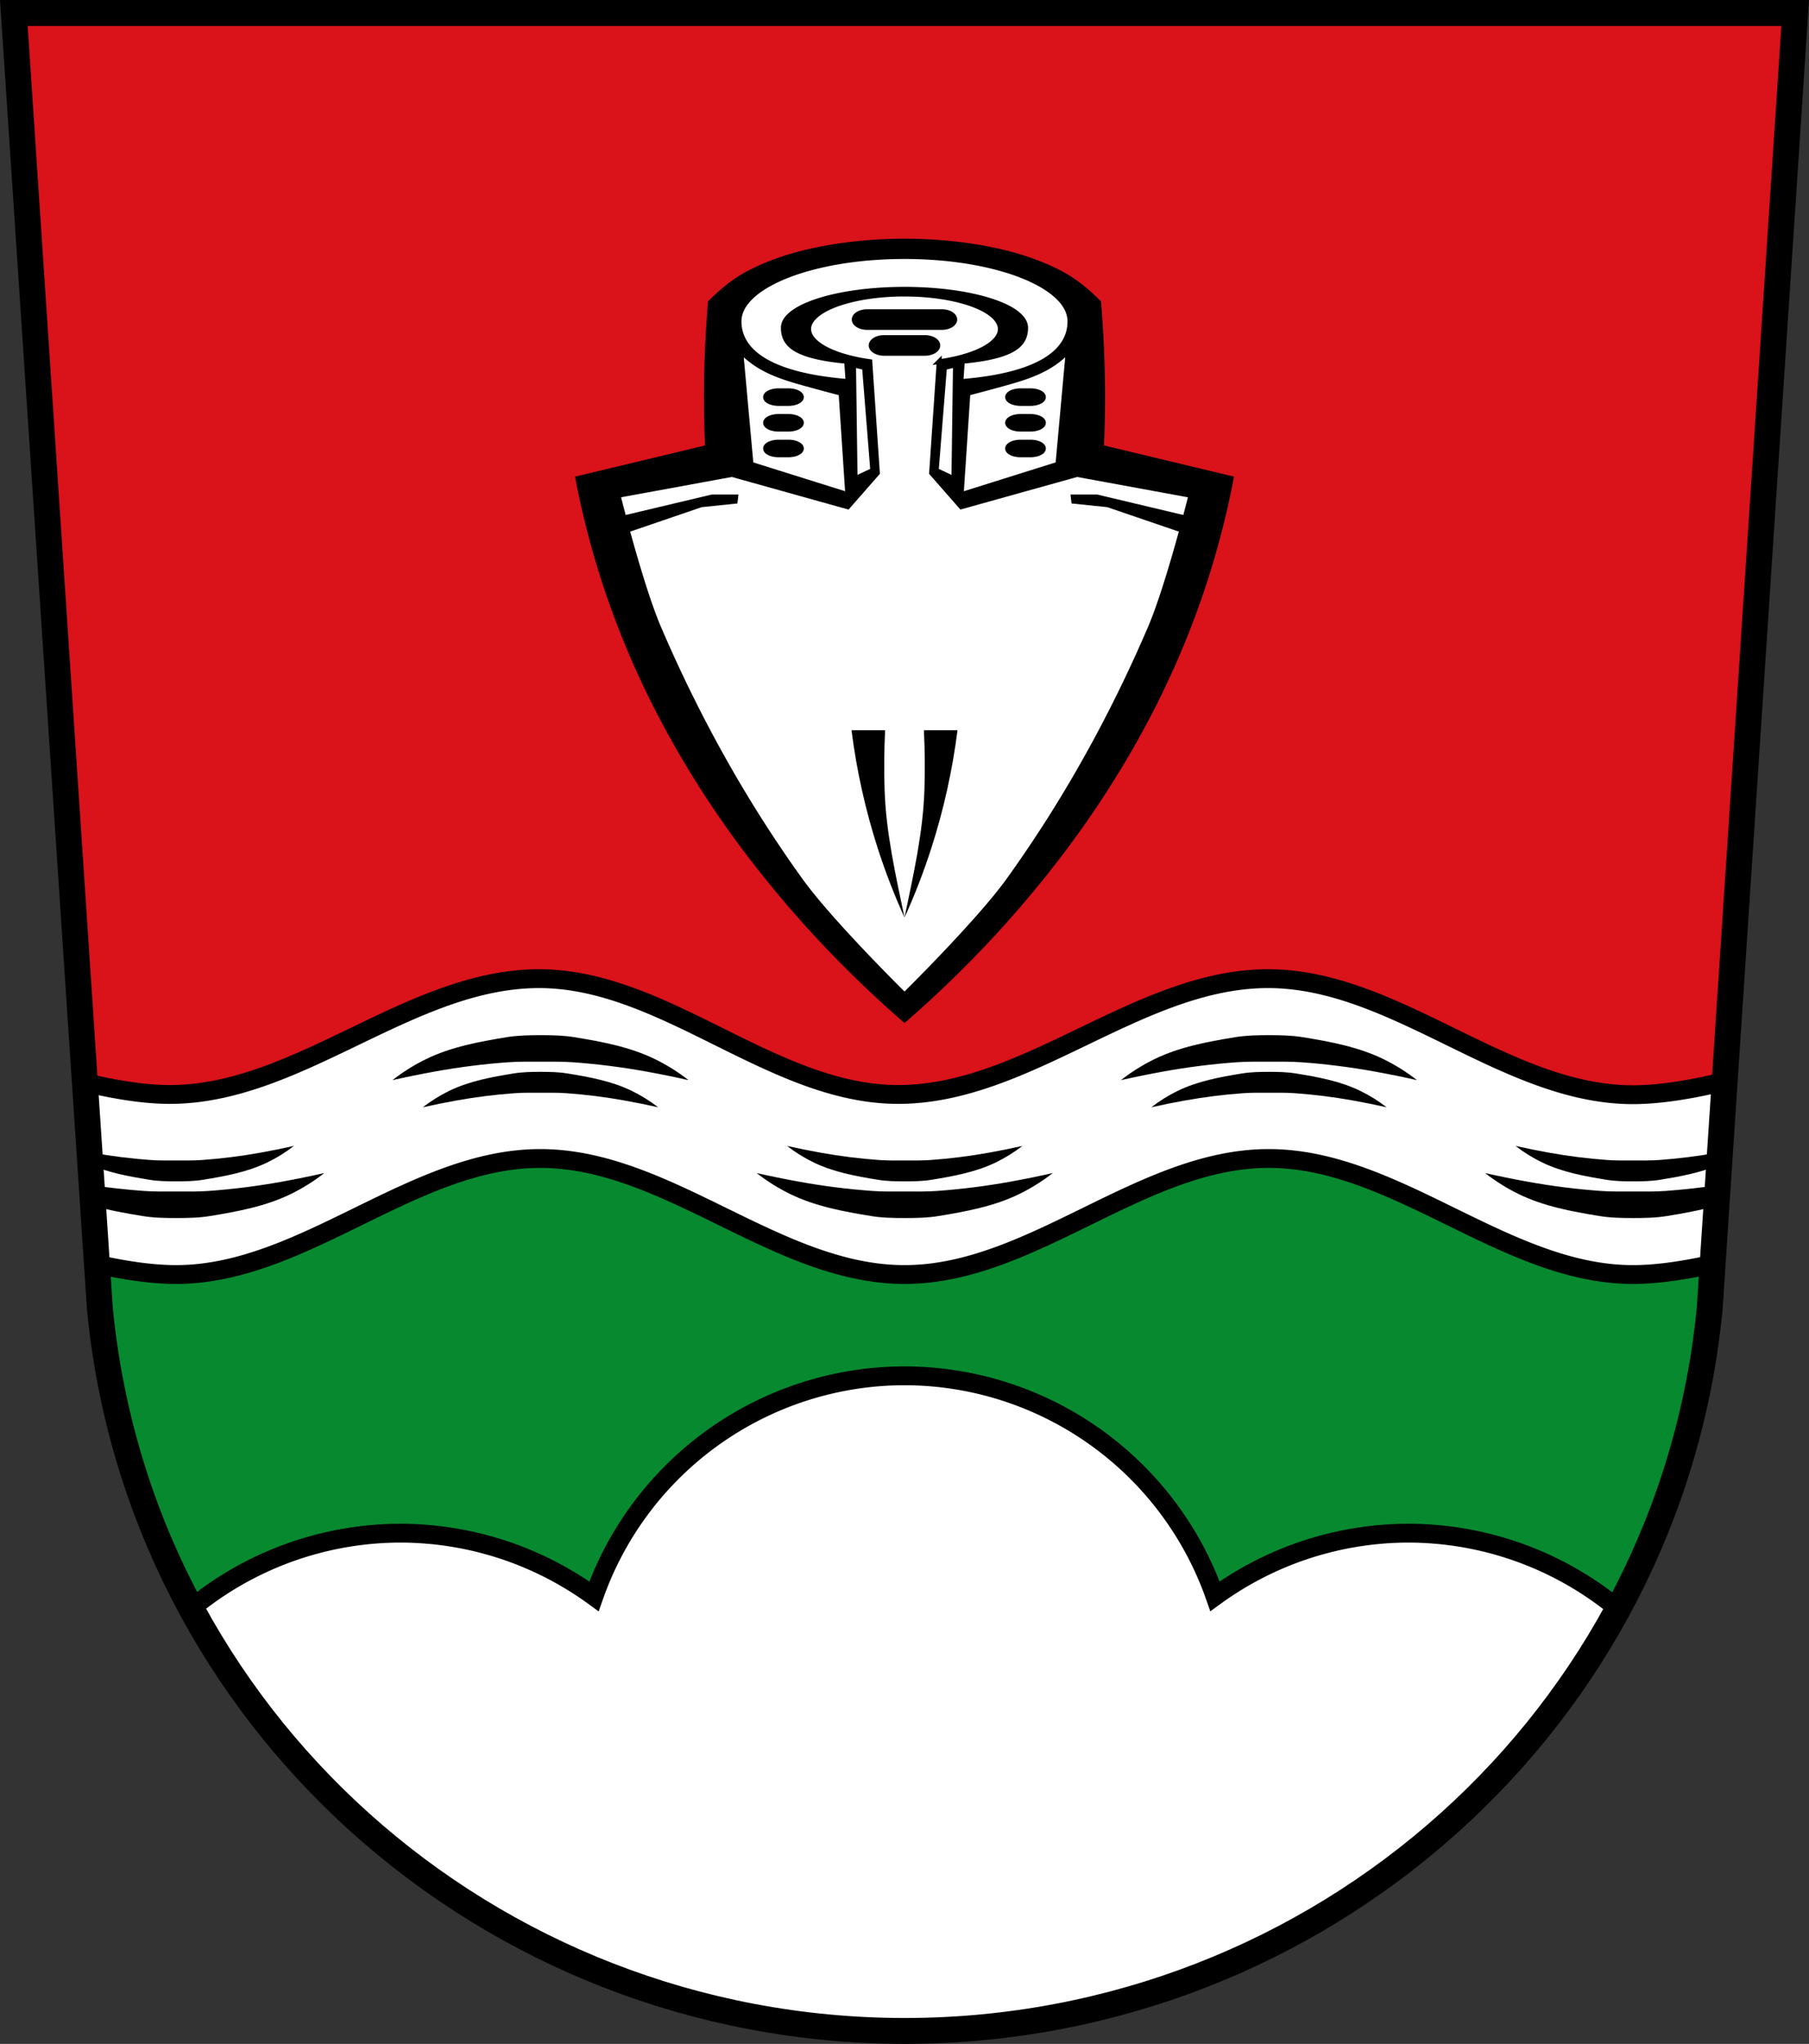 <?xml version="1.0" encoding="UTF-8" standalone="no"?>
<svg
   xmlns:dc="http://purl.org/dc/elements/1.1/"
   xmlns:cc="http://creativecommons.org/ns#"
   xmlns:rdf="http://www.w3.org/1999/02/22-rdf-syntax-ns#"
   xmlns:svg="http://www.w3.org/2000/svg"
   xmlns="http://www.w3.org/2000/svg"
   xmlns:sodipodi="http://sodipodi.sourceforge.net/DTD/sodipodi-0.dtd"
   xmlns:inkscape="http://www.inkscape.org/namespaces/inkscape"
   width="768.69"
   viewBox="0 0 768.692 868.27"
   version="1.1"
   id="svg875"
   sodipodi:docname="DEU_Willmering_COA.svg"
   inkscape:version="0.92.5 (2060ec1f9f, 2020-04-08)">
  <rect x="0" y="0" width="768.692" height="868.27" fill="#333333" stroke="none"/>
  <defs
     id="defs879" />
  <sodipodi:namedview
     pagecolor="#ffffff"
     bordercolor="#666666"
     borderopacity="1"
     objecttolerance="10"
     gridtolerance="10"
     guidetolerance="10"
     inkscape:pageopacity="0"
     inkscape:pageshadow="2"
     inkscape:window-width="1920"
     inkscape:window-height="1046"
     id="namedview877"
     showgrid="false"
     inkscape:zoom="0.91331277"
     inkscape:cx="384.34727"
     inkscape:cy="434.13452"
     inkscape:window-x="-11"
     inkscape:window-y="-11"
     inkscape:window-maximized="1"
     inkscape:current-layer="svg875" />
  <path
     style="fill:#da121a;fill-rule:evenodd;fill-opacity:1"
     inkscape:connector-curvature="0"
     id="path849"
     d="M 5.877,5.5 42.44,555.9 C 59.198,729.76 207.21,862.61 384.35,862.77 561.65,862.722 709.84,729.73 726.5,555.69 L 762.82,5.5 H 384.35 Z" />
  <path
     d="m 37.384,479.79 5.057,76.12 c 10.727,111.3 75.24,205.78 166.74,259.41 h 350.54 c 91.57,-53.669 156.1,-148.24 166.77,-259.63 l 5.01,-75.904 H 37.381 Z"
     id="path851"
     inkscape:connector-curvature="0"
     style="fill:#078930;stroke:#000000;stroke-width:8;stroke-linecap:round;stroke-linejoin:round;fill-opacity:1" />
  <path
     d="m 229.571,415.75 c -55.15,-0.328 -102.81,49.52 -157.96,49.19 -10.457,-0.062 -22.681,-2.023 -35.555,-5.105 l 5.131,77.22 c 12.161,2.712 23.673,4.383 33.611,4.383 54.15,0 100.63,-49.3 154.77,-49.3 54.15,0 100.63,49.3 154.77,49.3 54.15,0 100.63,-49.3 154.77,-49.3 54.15,0 100.63,49.3 154.77,49.3 10,0 21.591,-1.689 33.836,-4.432 l 5.121,-77.6 c -14.13,3.442 -27.573,5.639 -38.957,5.639 -54.15,0 -100.63,-49.12 -154.77,-49.3 -55.15,-0.179 -102.81,49.52 -157.96,49.19 -53.12,-0.316 -98.46,-48.872 -151.59,-49.19 z m 154.771,168.707 a 140,140 0 0 0 -131.945,93.693 140,140 0 0 0 -82.148,-26.846 140,140 0 0 0 -88.982,32.004 c 58.1,107.34 172.69,179.35 303.08,179.47 130.41,-0.035 245.06,-71.992 303.21,-179.3 a 140,140 0 0 0 -89.119,-32.172 140,140 0 0 0 -82.152,26.811 140,140 0 0 0 -131.943,-93.658 z"
     id="path853"
     inkscape:connector-curvature="0"
     style="fill:#ffffff;stroke:#000000;stroke-width:8;stroke-linecap:round" />
  <path
     style="fill-rule:evenodd"
     d="m 229.671,439.75 c -4.824,0 -9.687,0.086 -14.447,0.869 -11.677,1.921 -23.569,4.108 -34.25,9.336 -5.03,2.462 -9.802,5.451 -14.213,8.902 6.03,-1.362 12.09,-2.593 18.17,-3.691 10.253,-1.851 20.605,-3.162 30.99,-3.908 4.572,-0.329 9.165,-0.248 13.748,-0.248 4.583,0 9.176,-0.081 13.748,0.248 10.385,0.746 20.737,2.058 30.99,3.908 6.084,1.098 12.143,2.329 18.17,3.691 -4.411,-3.451 -9.182,-6.441 -14.213,-8.902 -10.683,-5.228 -22.575,-7.414 -34.25,-9.336 -4.76,-0.783 -9.623,-0.869 -14.447,-0.869 m 309.55,0 c -4.824,0 -9.687,0.086 -14.447,0.869 -11.677,1.921 -23.569,4.108 -34.25,9.336 -5.03,2.462 -9.802,5.451 -14.213,8.902 6.03,-1.362 12.09,-2.593 18.17,-3.691 10.253,-1.851 20.605,-3.162 30.99,-3.908 4.572,-0.329 9.165,-0.248 13.748,-0.248 4.583,0 9.176,-0.081 13.748,0.248 10.385,0.746 20.737,2.058 30.99,3.908 6.084,1.098 12.143,2.329 18.17,3.691 -4.411,-3.451 -9.182,-6.441 -14.213,-8.902 -10.683,-5.228 -22.575,-7.414 -34.25,-9.336 -4.76,-0.783 -9.623,-0.869 -14.447,-0.869 m -309.55,15.584 c -3.834,0 -7.697,0.068 -11.48,0.686 -9.28,1.514 -18.731,3.236 -27.22,7.354 -3.998,1.939 -7.79,4.295 -11.295,7.01 4.792,-1.073 9.608,-2.043 14.443,-2.908 8.148,-1.458 16.374,-2.49 24.627,-3.078 3.633,-0.259 7.283,-0.195 10.926,-0.195 3.642,0 7.293,-0.063 10.926,0.195 8.253,0.588 16.479,1.62 24.627,3.078 4.835,0.865 9.651,1.835 14.443,2.908 -3.505,-2.719 -7.297,-5.075 -11.295,-7.01 -8.49,-4.118 -17.941,-5.84 -27.22,-7.354 -3.783,-0.617 -7.646,-0.686 -11.48,-0.686 m 309.55,0 c -3.834,0 -7.697,0.068 -11.48,0.686 -9.28,1.514 -18.731,3.236 -27.22,7.354 -3.998,1.939 -7.79,4.295 -11.295,7.01 4.792,-1.073 9.608,-2.043 14.443,-2.908 8.148,-1.458 16.374,-2.49 24.627,-3.078 3.633,-0.259 7.283,-0.195 10.926,-0.195 3.642,0 7.293,-0.063 10.926,0.195 8.253,0.588 16.479,1.62 24.627,3.078 4.835,0.865 9.651,1.835 14.443,2.908 -3.505,-2.719 -7.297,-5.075 -11.295,-7.01 -8.49,-4.118 -17.941,-5.84 -27.22,-7.354 -3.783,-0.617 -7.646,-0.686 -11.48,-0.686"
     id="path857"
     inkscape:connector-curvature="0" />
  <path
     style="fill-rule:evenodd"
     d="m 124.891,486.8 c -4.792,1.073 -9.61,2.043 -14.445,2.908 -8.148,1.458 -16.374,2.49 -24.627,3.078 -3.633,0.259 -7.283,0.195 -10.926,0.195 -3.642,0 -7.293,0.063 -10.926,-0.195 -8.253,-0.588 -16.479,-1.62 -24.627,-3.078 -0.44,-0.079 -0.878,-0.169 -1.318,-0.25 l 0.355,5.348 c 7.911,3.41 16.544,4.976 25.04,6.361 3.783,0.617 7.646,0.686 11.48,0.686 3.834,0 7.697,-0.068 11.48,-0.686 9.28,-1.514 18.731,-3.236 27.22,-7.354 3.998,-1.939 7.792,-4.295 11.297,-7.01 m 209.55,0 c 3.505,2.719 7.299,5.075 11.297,7.01 8.49,4.118 17.939,5.84 27.22,7.354 3.783,0.617 7.648,0.686 11.482,0.686 3.834,0 7.697,-0.068 11.48,-0.686 9.28,-1.514 18.729,-3.236 27.22,-7.354 3.998,-1.939 7.79,-4.295 11.295,-7.01 -4.792,1.073 -9.608,2.043 -14.443,2.908 -8.148,1.458 -16.374,2.49 -24.627,3.078 -3.633,0.259 -7.281,0.195 -10.924,0.195 -3.642,0 -7.293,0.063 -10.926,-0.195 -8.253,-0.588 -16.481,-1.62 -24.629,-3.078 -4.835,-0.865 -9.651,-1.835 -14.443,-2.908 m 309.55,0 c 3.505,2.719 7.297,5.075 11.295,7.01 8.49,4.118 17.941,5.84 27.22,7.354 3.783,0.617 7.646,0.686 11.48,0.686 3.834,0 7.697,-0.068 11.48,-0.686 8.494,-1.385 17.13,-2.951 25.04,-6.363 l 0.354,-5.348 c -0.441,0.081 -0.88,0.173 -1.322,0.252 -8.148,1.458 -16.376,2.49 -24.629,3.078 -3.633,0.259 -7.283,0.195 -10.926,0.195 -3.642,0 -7.293,0.063 -10.926,-0.195 -8.253,-0.588 -16.479,-1.62 -24.627,-3.078 -4.835,-0.865 -9.651,-1.835 -14.443,-2.908 m -506.19,11.529 c -6.03,1.362 -12.09,2.593 -18.17,3.691 -10.253,1.851 -20.605,3.162 -30.99,3.908 -4.572,0.329 -9.165,0.248 -13.748,0.248 -4.583,0 -9.176,0.081 -13.748,-0.248 -7.423,-0.534 -14.828,-1.359 -22.19,-2.461 l 0.582,8.748 c 6.846,1.939 13.915,3.2 20.912,4.352 4.76,0.783 9.623,0.869 14.447,0.869 4.824,0 9.687,-0.086 14.447,-0.869 11.677,-1.921 23.569,-4.108 34.25,-9.336 5.03,-2.462 9.802,-5.451 14.213,-8.902 m 183.72,0 c 4.411,3.451 9.182,6.441 14.213,8.902 10.683,5.228 22.575,7.414 34.25,9.336 4.76,0.783 9.625,0.869 14.449,0.869 4.824,0 9.685,-0.086 14.445,-0.869 11.677,-1.921 23.571,-4.108 34.25,-9.336 5.03,-2.462 9.802,-5.451 14.213,-8.902 -6.03,1.362 -12.09,2.593 -18.18,3.691 -10.253,1.851 -20.605,3.162 -30.99,3.908 -4.572,0.329 -9.163,0.248 -13.746,0.248 -4.583,0 -9.178,0.081 -13.75,-0.248 -10.385,-0.746 -20.735,-2.058 -30.988,-3.908 -6.084,-1.098 -12.145,-2.329 -18.18,-3.691 m 309.55,0 c 4.411,3.451 9.182,6.441 14.213,8.902 10.683,5.228 22.577,7.414 34.25,9.336 4.76,0.783 9.621,0.869 14.445,0.869 4.824,0 9.687,-0.086 14.447,-0.869 7,-1.152 14.08,-2.414 20.928,-4.355 l 0.576,-8.746 c -7.368,1.102 -14.777,1.929 -22.2,2.463 -4.572,0.329 -9.165,0.248 -13.748,0.248 -4.583,0 -9.174,0.081 -13.746,-0.248 -10.385,-0.746 -20.739,-2.058 -30.992,-3.908 -6.084,-1.098 -12.143,-2.329 -18.17,-3.691"
     id="path859"
     inkscape:connector-curvature="0" />
  <path
     d="m 5.878,5.5 36.563,550.4 c 16.758,173.86 164.77,306.71 341.91,306.87 177.3,-0.048 325.49,-133.04 342.15,-307.08 L 762.821,5.5 h -378.47 z"
     id="path861"
     inkscape:connector-curvature="0"
     style="fill:none;fill-rule:evenodd;stroke:#000000;stroke-width:11" />
  <path
     style="fill-rule:evenodd"
     d="m 356.091,103.45 c -13.05,1.912 -26.15,5.362 -37.894,11.354 -6.48,3.305 -12.253,8.04 -17.341,13.246 -0.569,6.719 -0.998,13.449 -1.285,20.19 -0.582,13.659 -0.582,27.343 0,41 l -55.23,13.246 c 4.394,23.265 11.07,46.11 19.911,68.12 17.939,44.677 44.739,85.71 77.07,121.74 13.422,14.956 27.803,29.08 43.03,42.26 15.228,-13.182 29.611,-27.308 43.03,-42.26 32.33,-36.03 59.13,-77.06 77.07,-121.74 8.839,-22.01 15.517,-44.86 19.911,-68.12 l -55.24,-13.246 c 0.582,-13.659 0.582,-27.343 0,-41 -0.287,-6.736 -0.715,-13.467 -1.285,-20.19 -5.088,-5.208 -10.862,-9.941 -17.341,-13.246 -11.746,-5.992 -24.846,-9.441 -37.892,-11.354 -18.641,-2.733 -37.879,-2.732 -56.52,0"
     id="path863"
     inkscape:connector-curvature="0" />
  <path
     d="m 384.341,109.01 c -38.813,0 -70.28,12.312 -70.28,27.5 0.034,13.06 13.544,22.911 46.25,25.518 l -0.576,-8.504 c -21.878,-2.055 -26.895,-7.04 -26.906,-14.289 0,-9.04 23.06,-16.369 51.51,-16.369 28.447,0 51.51,7.329 51.51,16.369 -0.016,7.249 -5.03,12.23 -26.904,14.285 l -0.58,8.535 c 32.735,-2.608 46.25,-12.473 46.25,-25.545 0,-15.188 -31.463,-27.5 -70.28,-27.5 z m 0,15.934 a 40.691,14.841 0 0 0 -40.691,14.84 40.691,14.841 0 0 0 26.002,13.824 l 3.213,47.33 -12.625,14.402 -49.22,-13.748 -48.34,8.871 c 0,0 9.557,38.27 17.295,56.32 16.17,37.716 36.31,74.03 60.31,107.32 12.775,17.721 44.06,48.52 44.06,48.52 0,0 31.28,-30.799 44.06,-48.52 23.997,-33.29 44.14,-69.6 60.31,-107.32 7.738,-18.05 17.295,-56.32 17.295,-56.32 l -48.34,-8.871 -49.23,13.748 -12.621,-14.4 3.211,-47.31 a 40.691,14.841 0 0 0 26.002,-13.838 40.691,14.841 0 0 0 -40.691,-14.84 z m -15.807,7.42 h 31.615 c 3.092,0 5.58,1.509 5.58,3.383 0,1.874 -2.488,3.383 -5.58,3.383 h -31.615 c -3.092,0 -5.582,-1.509 -5.582,-3.383 0,-1.874 2.49,-3.383 5.582,-3.383 z m 7.201,11 h 17.211 c 3.092,0 5.58,1.509 5.58,3.383 0,1.874 -2.488,3.383 -5.58,3.383 h -17.211 c -3.092,0 -5.58,-1.509 -5.58,-3.383 0,-1.874 2.488,-3.383 5.58,-3.383 z m -60.936,5.805 4.365,48.02 41.03,12.877 -2.838,-42.996 c -4.883,-1.276 -9.756,-2.585 -14.621,-3.928 -7.178,-1.98 -14.45,-4.083 -20.734,-8.08 -2.624,-1.667 -5.05,-3.65 -7.203,-5.893 z m 139.08,0 c -2.154,2.242 -4.579,4.225 -7.203,5.893 -6.285,3.993 -13.557,6.096 -20.734,8.08 -4.865,1.342 -9.738,2.651 -14.621,3.928 l -2.838,42.996 41.03,-12.877 4.365,-48.02 z m -91.14,5.893 0.656,48.23 7.42,-3.492 -3.492,-43.65 -4.584,-1.092 z m 43.21,0 -4.582,1.092 -3.492,43.65 7.42,3.492 0.654,-48.23 z m -75.09,10.908 h 4.117 c 3.092,0 5.58,1.217 5.58,2.729 0,1.511 -2.488,2.729 -5.58,2.729 h -4.117 c -3.092,0 -5.58,-1.217 -5.58,-2.729 0,-1.511 2.488,-2.729 5.58,-2.729 z m 102.85,0 h 4.117 c 3.092,0 5.58,1.217 5.58,2.729 0,1.511 -2.488,2.729 -5.58,2.729 h -4.117 c -3.092,0 -5.58,-1.217 -5.58,-2.729 0,-1.511 2.488,-2.729 5.58,-2.729 z m -102.85,10.914 h 4.117 c 3.092,0 5.58,1.215 5.58,2.727 0,1.511 -2.488,2.729 -5.58,2.729 h -4.117 c -3.092,0 -5.58,-1.217 -5.58,-2.729 0,-1.511 2.488,-2.727 5.58,-2.727 z m 102.85,0 h 4.117 c 3.092,0 5.58,1.215 5.58,2.727 0,1.511 -2.488,2.729 -5.58,2.729 h -4.117 c -3.092,0 -5.58,-1.217 -5.58,-2.729 0,-1.511 2.488,-2.727 5.58,-2.727 z m -102.85,10.912 h 4.117 c 3.092,0 5.58,1.217 5.58,2.729 0,1.511 -2.488,2.727 -5.58,2.727 h -4.117 c -3.092,0 -5.58,-1.215 -5.58,-2.727 0,-1.511 2.488,-2.729 5.58,-2.729 z m 102.85,0 h 4.117 c 3.092,0 5.58,1.217 5.58,2.729 0,1.511 -2.488,2.727 -5.58,2.727 h -4.117 c -3.092,0 -5.58,-1.215 -5.58,-2.727 0,-1.511 2.488,-2.729 5.58,-2.729 z"
     id="path865"
     inkscape:connector-curvature="0"
     style="fill:#ffffff;fill-rule:evenodd;stroke:#000000;stroke-width:2" />
  <path
     style="fill-rule:evenodd"
     d="m 361.831,310.2 c 2.15,17.02 5.888,33.838 11.148,50.17 3.227,10.02 7.03,19.846 11.371,29.43 -3.73,-17.9 -7.895,-36.13 -8.465,-54.4 -0.262,-8.397 -0.188,-16.803 0.223,-25.19 z m 22.52,79.6 c 4.346,-9.583 8.144,-19.414 11.371,-29.43 5.26,-16.328 8.998,-33.15 11.148,-50.17 h -14.277 c 0.41,8.391 0.486,16.797 0.225,25.19 -0.57,18.276 -4.737,36.502 -8.467,54.4"
     id="path867"
     inkscape:connector-curvature="0" />
  <path
     style="fill-rule:evenodd"
     d="m 302.421,210.09 -40.36,9.586 0.891,7.805 35.23,-12.04 15.16,-1.561 0.445,-3.789 h -11.371 m 152.47,0 0.445,3.789 15.16,1.561 35.23,12.04 0.891,-7.805 -40.36,-9.586 h -11.371"
     id="path869"
     inkscape:connector-curvature="0" />
</svg>
